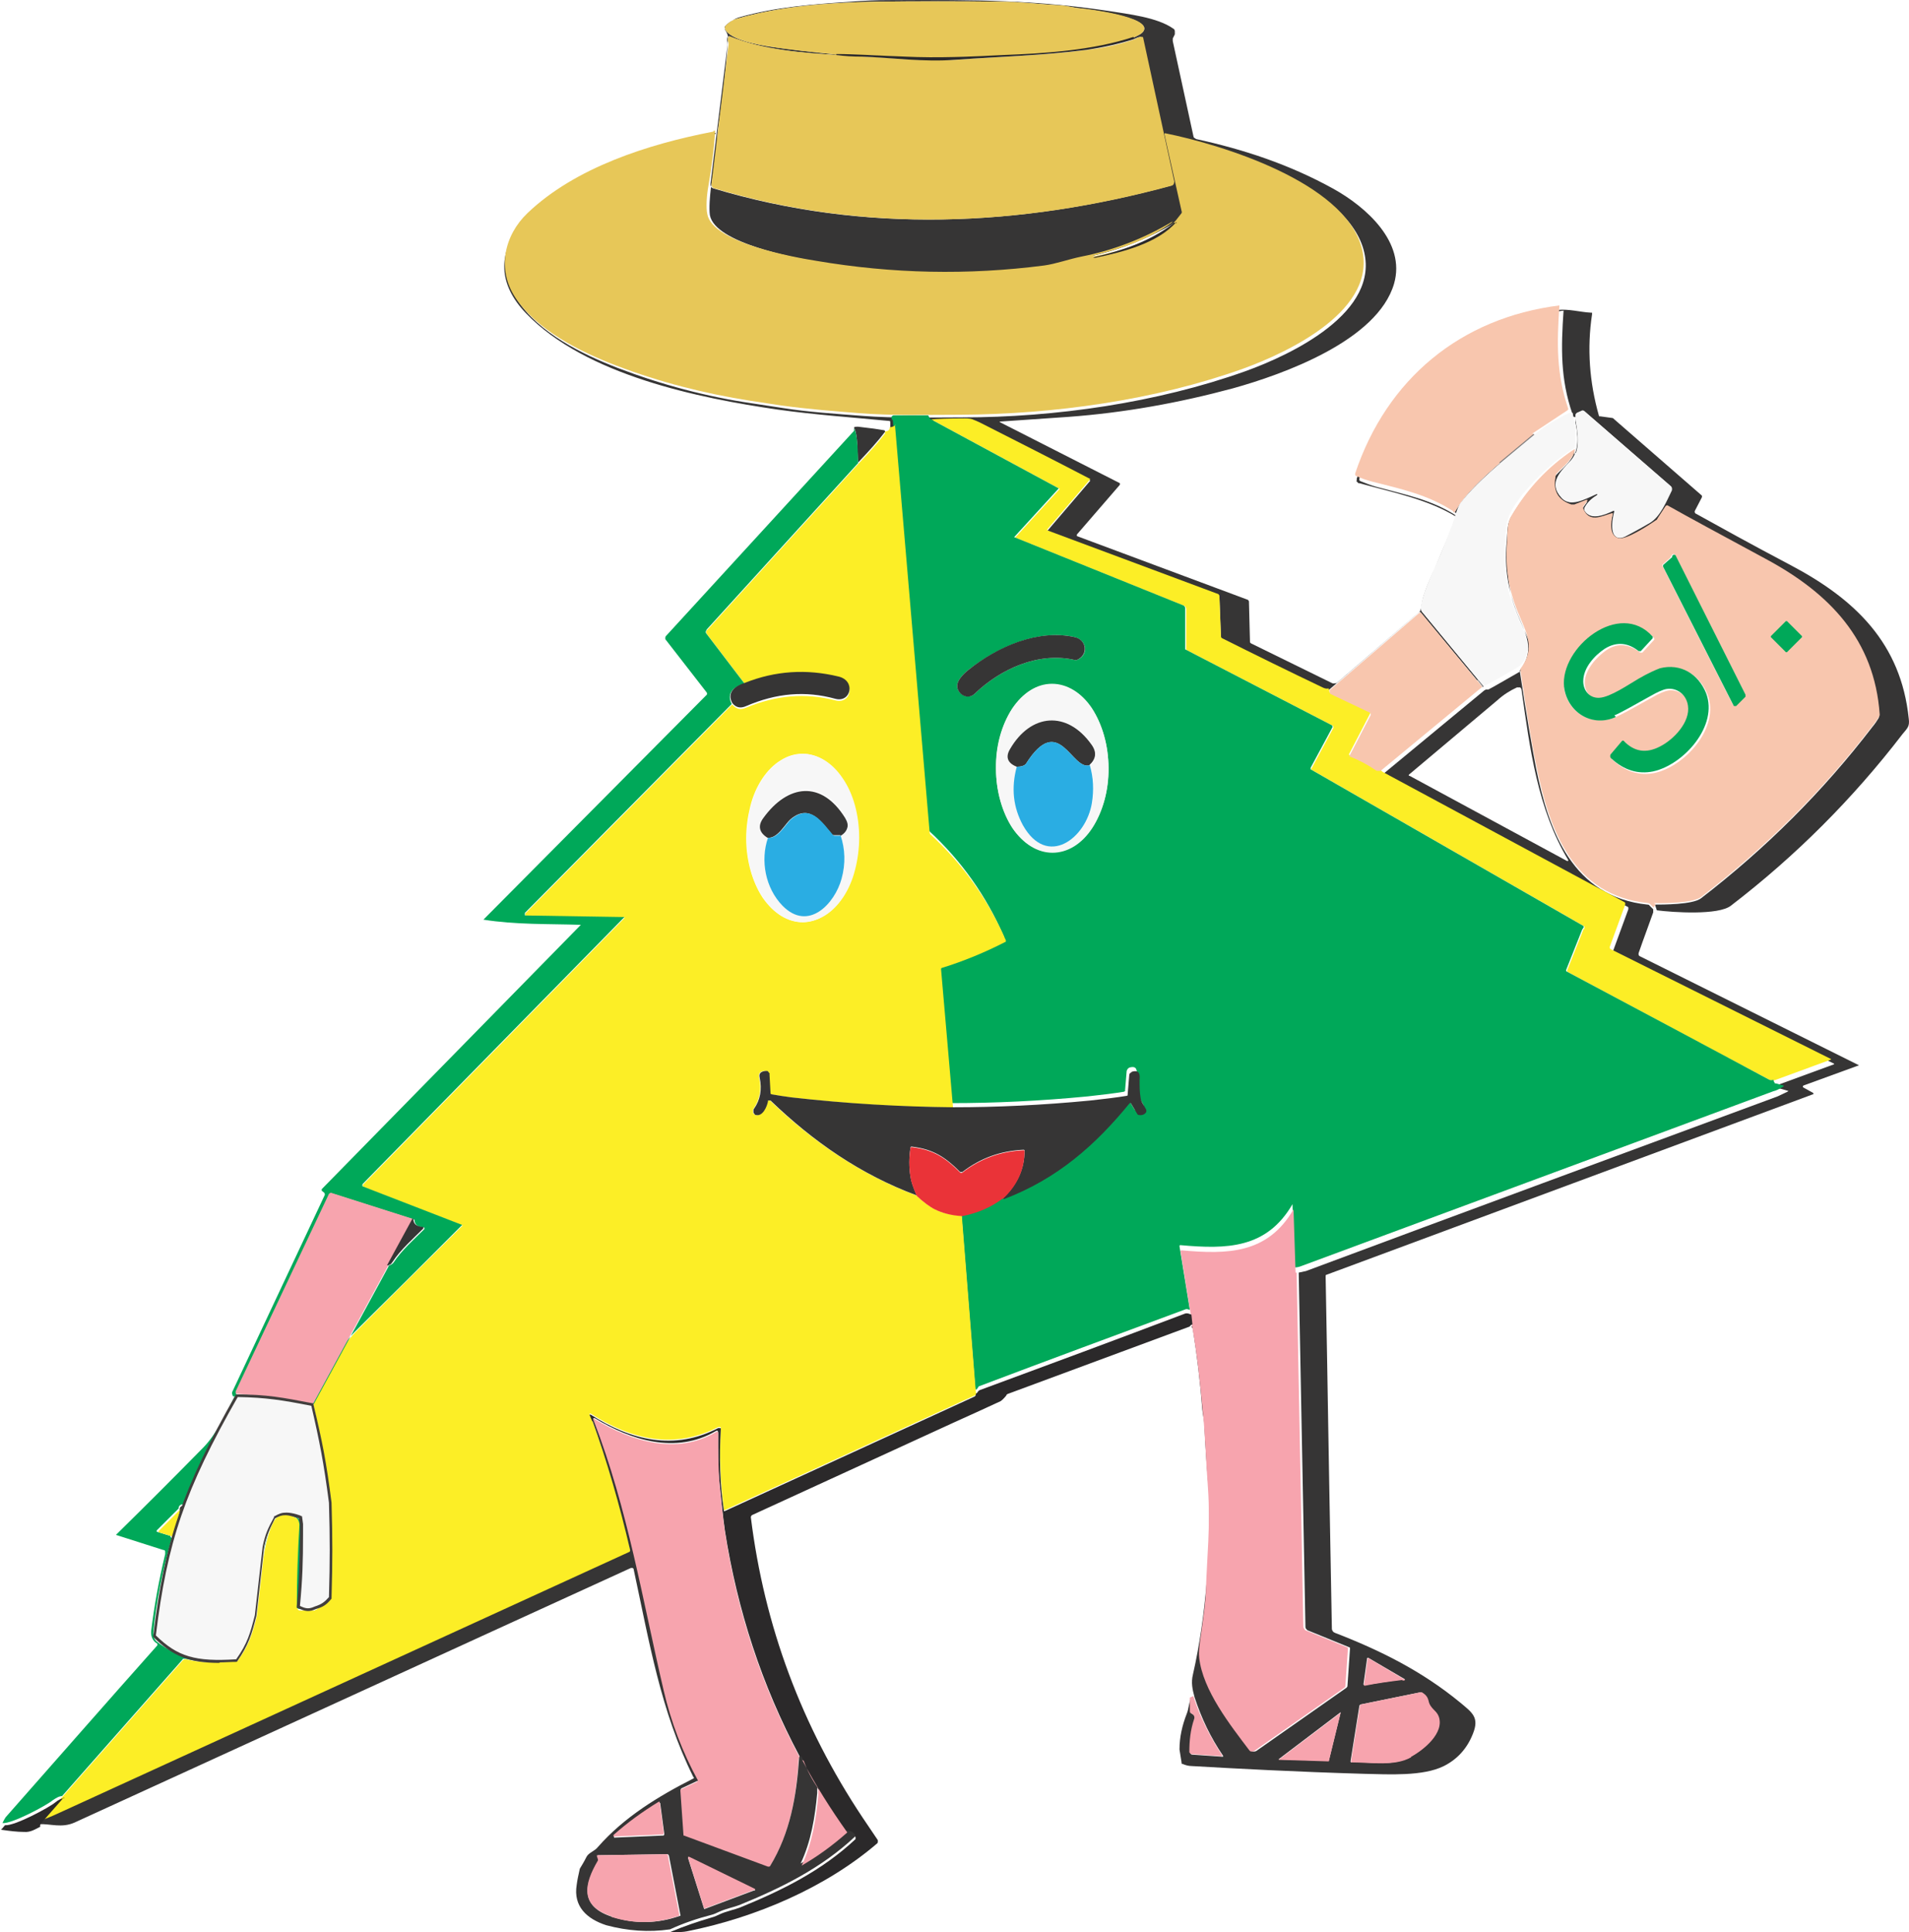 <svg width="248" height="251" viewBox="0 0 248 251" fill="none" xmlns="http://www.w3.org/2000/svg">
<path d="M188.983 66.542C190.397 64.051 192.686 62.031 194.841 60.145C194.841 60.145 194.908 60.145 194.975 60.213C192.686 62.233 190.935 63.916 189.858 65.33C189.319 66.003 188.983 67.619 188.646 68.427C187.703 70.919 186.963 72.669 186.559 73.545C185.818 75.093 184.539 77.787 184.673 79.201C184.673 79.268 184.673 79.403 184.741 79.47L192.08 88.358H191.878L184.539 79.537C184.471 79.47 184.404 79.47 184.337 79.537L172.621 89.637C172.621 89.637 172.082 89.637 171.813 89.502C167.436 87.415 163.127 85.26 158.75 83.106C158.615 83.106 158.615 82.971 158.615 82.837L158.413 77.585C158.413 77.585 158.413 77.383 158.279 77.383L136.059 69.101C136.059 69.101 135.924 69.033 136.059 68.966L141.648 62.435C136.867 60.011 132.086 57.587 127.306 55.095C126.43 54.624 126.296 54.489 125.353 54.557C123.131 54.557 121.65 54.557 120.976 54.691H116.532C116.532 54.691 116.33 54.759 116.263 54.893C116.061 55.095 116.128 55.297 116.398 55.432C116.061 55.567 115.792 55.701 115.657 55.701V54.893C115.657 54.893 115.657 54.691 115.59 54.691C110.742 54.22 105.827 53.883 101.046 53.21C90.879 51.729 76.065 48.766 68.322 40.686C60.781 32.808 70.073 25.469 76.671 22.439C81.452 20.284 86.569 18.601 92.091 17.389C92.495 17.322 92.831 17.254 92.966 17.254C92.966 17.389 92.966 17.389 92.831 17.456C84.482 19.14 75.055 22.102 68.793 28.028C65.763 30.923 64.821 35.3 67.177 38.935C70.005 43.245 75.594 46.005 80.307 47.823C85.963 49.978 91.754 51.527 97.747 52.402C99.093 52.604 100.44 52.806 101.719 53.008C105.153 53.547 108.52 53.749 111.954 54.018C116.263 54.355 120.707 54.22 125.016 54.22C137.069 54.22 150.266 52.335 161.78 48.227C167.773 46.073 179.421 40.551 177.132 32.404C174.775 23.988 159.087 19.207 151.68 17.658C151.68 17.658 151.68 17.658 151.613 17.658C151.613 17.658 151.613 17.658 151.613 17.726C151.613 17.793 151.613 17.726 151.613 17.793L153.835 27.758C153.835 27.758 153.835 27.96 153.835 28.028L153.094 28.97C153.094 28.97 152.825 28.836 152.556 28.97C148.92 31.125 144.947 32.674 140.772 33.481C139.156 33.818 137.473 34.424 135.992 34.626C126.094 35.906 116.196 35.703 106.365 34.02C103.403 33.549 92.899 31.596 92.225 27.96C92.091 27.085 92.225 25.469 92.36 24.324C92.764 21.9 93.101 19.544 93.235 17.052C93.841 13.08 94.313 9.04 94.582 5.067C94.582 4.528 94.447 4.259 94.178 3.855C94.178 3.855 94.178 3.788 94.178 3.72C94.178 3.72 94.178 3.653 94.178 3.586C94.717 2.912 95.323 2.441 96.063 2.239C100.844 0.892 105.557 0.556 110.54 0.219C112.223 0.084 113.906 0.017 115.522 0.017C127.104 -0.05 134.645 0.017 144.072 1.431C146.563 1.835 150.334 2.239 152.421 3.72C152.556 3.788 152.623 3.922 152.623 4.057C152.623 4.192 152.623 4.326 152.623 4.461L152.354 5C152.354 5 152.354 5.202 152.354 5.336L155.047 17.726C155.047 17.726 155.047 17.86 155.182 17.928C155.182 17.928 155.316 17.995 155.384 18.062C161.578 19.409 167.503 21.362 173.227 24.526C177.469 26.883 182.653 31.462 181.105 36.848C178.95 44.255 166.695 48.631 160.164 50.449C153.162 52.335 146.092 53.614 138.82 54.153C135.857 54.355 132.962 54.557 129.999 54.759C129.797 54.759 129.797 54.759 129.999 54.893L145.486 62.771C145.486 62.771 145.486 62.771 145.486 62.839C145.486 62.839 145.486 62.839 145.486 62.906C145.486 62.906 145.486 62.906 145.486 62.973L139.897 69.437C139.897 69.437 139.897 69.572 139.897 69.639L162.117 77.921C162.117 77.921 162.251 78.056 162.251 78.123L162.386 83.375C162.386 83.375 162.386 83.51 162.521 83.577L173.092 88.762C173.092 88.762 173.294 88.829 173.429 88.762C173.563 88.762 173.631 88.762 173.765 88.627L184.404 79.47C184.404 79.47 184.539 79.335 184.539 79.268C185.616 75.295 187.501 71.323 189.05 67.552C189.117 67.35 189.185 67.081 189.185 66.677L188.983 66.542ZM108.722 7.02V7.154C104.211 6.885 99.026 6.481 94.717 4.73C94.649 4.73 94.582 4.73 94.515 4.798C94.447 5.067 94.447 5.269 94.515 5.538C94.515 5.606 94.515 5.74 94.515 5.808L92.293 23.92C92.293 23.92 92.293 24.122 92.36 24.257C92.36 24.324 92.495 24.392 92.629 24.459C112.29 30.384 132.49 29.442 152.084 24.122C152.354 24.055 152.421 23.853 152.421 23.584L148.381 4.932C148.381 4.932 148.314 4.798 148.179 4.798C147.91 4.798 147.64 4.932 147.371 5.067C147.304 4.932 147.304 4.932 147.304 4.865C147.708 4.663 148.381 4.394 148.583 3.99C149.526 2.239 141.378 1.229 140.436 1.094C139.493 1.027 138.483 0.758 137.608 0.69C135.049 0.556 132.423 0.219 129.932 0.219C124.545 0.152 119.158 0.152 113.772 0.219C107.375 0.354 101.315 0.825 95.727 2.441C95.188 2.576 94.649 2.912 94.178 3.451C94.111 3.518 94.111 3.586 94.178 3.72C94.717 5.202 98.824 5.875 100.171 6.077C102.595 6.414 105.423 6.75 108.655 7.087L108.722 7.02Z" fill="#363535"/>
<path d="M147.303 4.865C141.984 6.616 135.722 7.02 130.268 7.222C126.363 7.356 121.851 7.626 117.677 7.424C114.041 7.222 111.011 7.087 108.654 7.087C105.422 6.75 102.594 6.481 100.17 6.077C98.823 5.875 94.716 5.202 94.177 3.72C94.177 3.653 94.177 3.518 94.177 3.451C94.649 2.912 95.188 2.576 95.726 2.441C101.315 0.825 107.442 0.354 113.771 0.219C119.158 0.152 124.545 0.152 129.931 0.219C132.423 0.219 135.049 0.556 137.607 0.69C138.55 0.69 139.493 1.027 140.435 1.094C141.378 1.162 149.525 2.172 148.582 3.99C148.38 4.394 147.707 4.663 147.303 4.865Z" fill="#E7C758"/>
<path d="M108.788 7.151C109.865 7.219 110.943 7.286 112.02 7.353C116.127 7.488 119.965 8.027 124.342 7.757C129.998 7.353 135.452 7.219 141.243 6.478C143.532 6.209 145.619 5.737 147.505 5.064C147.774 4.862 148.043 4.795 148.313 4.795C148.447 4.795 148.515 4.795 148.515 4.929L152.555 23.58C152.555 23.58 152.555 24.052 152.218 24.119C132.624 29.438 112.424 30.381 92.763 24.456C92.628 24.456 92.561 24.321 92.494 24.254C92.494 24.186 92.426 24.052 92.426 23.917L94.648 5.805C94.648 5.805 94.648 5.603 94.648 5.535C94.514 5.266 94.514 5.064 94.648 4.795C94.648 4.727 94.716 4.66 94.85 4.727C99.16 6.478 104.344 6.882 108.923 7.151H108.788Z" fill="#E7C758"/>
<path d="M147.304 4.865C147.304 4.865 147.304 4.932 147.371 5.067C145.486 5.673 143.398 6.144 141.109 6.481C135.318 7.222 129.864 7.356 124.208 7.76C119.899 8.097 115.994 7.491 111.887 7.356C110.809 7.356 109.732 7.289 108.655 7.154V7.02C110.944 7.02 113.907 7.222 117.61 7.356C121.784 7.558 126.228 7.356 130.201 7.154C135.655 6.952 141.984 6.548 147.236 4.798L147.304 4.865Z" fill="#2B292A"/>
<path d="M92.765 16.981H92.899C92.765 19.405 92.428 21.829 92.024 24.186C91.822 25.263 91.687 26.946 91.889 27.822C92.563 31.525 103.067 33.41 106.029 33.881C115.927 35.565 125.758 35.767 135.656 34.487C137.137 34.285 138.82 33.679 140.436 33.343C144.611 32.535 148.584 30.986 152.22 28.831C152.22 28.831 152.287 28.831 152.354 28.831C149.257 31.121 145.756 32.266 142.052 33.208C141.985 33.208 141.985 33.208 142.052 33.275C142.052 33.275 142.187 33.275 142.254 33.275C145.823 32.535 150.334 31.39 152.758 28.63L153.499 27.687C153.499 27.687 153.566 27.552 153.499 27.418L151.277 17.452C151.277 17.452 151.277 17.452 151.277 17.385C151.277 17.318 151.277 17.385 151.277 17.318C151.277 17.318 151.277 17.318 151.344 17.318C151.344 17.318 151.344 17.318 151.412 17.318C158.751 18.799 174.507 23.647 176.864 32.063C179.153 40.211 167.437 45.732 161.512 47.887C150.065 51.994 136.868 53.812 124.748 53.879C120.371 53.879 115.995 54.014 111.685 53.677C108.251 53.408 104.885 53.139 101.451 52.667C100.104 52.465 98.757 52.263 97.478 52.061C91.485 51.119 85.695 49.637 80.039 47.483C75.326 45.665 69.737 42.904 66.909 38.595C64.552 34.959 65.495 30.582 68.525 27.687C74.72 21.762 84.213 18.732 92.563 17.116C92.697 17.116 92.765 17.048 92.697 16.914L92.765 16.981Z" fill="#E7C758"/>
<path d="M152.825 28.836C150.401 31.596 145.889 32.741 142.321 33.482C142.253 33.482 142.119 33.482 142.119 33.482C142.051 33.482 142.051 33.414 142.119 33.414C145.822 32.539 149.323 31.394 152.421 29.038C152.421 29.038 152.421 29.038 152.286 29.038C152.555 28.903 152.757 28.903 152.825 29.038V28.836Z" fill="#2B292A"/>
<path d="M215.041 117.648L214.771 117.513C216.118 117.513 219.889 117.513 220.966 116.705C229.45 110.174 236.856 102.767 243.253 94.418C243.59 94.014 243.859 93.61 244.061 93.273C244.061 93.206 244.128 93.071 244.128 93.004C243.455 83.308 237.597 77.248 229.315 72.804C223.457 69.639 219.215 67.35 216.589 65.869C216.455 65.869 216.387 65.869 216.32 65.936L215.31 67.485C215.31 67.485 215.175 67.687 215.108 67.754C214.233 68.36 211.203 70.38 210.193 70.111C209.048 69.774 209.183 67.956 209.452 67.013C209.452 66.879 209.452 66.811 209.317 66.879C207.903 67.283 206.489 68.158 205.614 66.273C205.614 66.273 205.614 66.205 205.614 66.138C205.614 66.138 205.614 66.071 205.614 66.003L206.153 65.263C206.153 65.263 206.153 65.263 206.153 65.195C206.153 65.128 206.153 65.195 206.153 65.128C206.153 65.128 206.153 65.128 206.085 65.128C206.085 65.128 206.085 65.128 206.018 65.128L204.469 65.734C204.469 65.734 204.2 65.734 204.065 65.734C202.315 65.128 201.641 63.849 202.045 61.963C202.045 61.896 202.045 61.829 202.113 61.761C202.921 60.886 204.267 59.876 204.537 58.664C204.537 58.529 204.537 58.529 204.402 58.597C201.035 60.819 198.342 63.714 196.322 67.148C195.716 68.158 195.851 69.505 195.716 70.582C195.447 73.814 195.918 76.709 197.13 79.739C198.207 82.365 199.487 84.385 197.467 87.079C197.467 87.146 197.399 87.213 197.467 87.348C198.275 92.802 199.015 96.977 199.554 99.805C201.237 108.086 204.335 116.503 214.031 117.513C214.098 117.513 214.233 117.513 214.3 117.648L214.771 118.119C214.771 118.119 214.771 118.388 214.771 118.523C214.233 120.072 213.559 121.822 212.886 123.775C212.819 123.977 212.886 124.179 213.088 124.246L241.502 138.386L234.298 141.012C234.298 141.012 234.096 141.147 234.298 141.282L235.51 141.955C235.51 141.955 235.51 141.955 235.577 142.022C235.577 142.022 235.577 142.022 235.577 142.09C235.577 142.09 235.577 142.09 235.577 142.157C235.577 142.157 235.577 142.157 235.51 142.157L172.352 165.589C172.352 165.589 172.217 165.589 172.217 165.723C172.217 165.723 172.217 165.858 172.217 165.925L172.419 177.305L172.554 185.385L172.688 193.128L173.025 211.577C173.025 211.577 173.025 211.779 173.16 211.914C173.16 211.981 173.294 212.048 173.429 212.116C179.354 214.405 184.741 217.098 189.656 221.138C191.272 222.485 192.215 223.091 191.339 225.246C190.599 227.131 189.319 228.545 187.569 229.42C184.875 230.767 180.431 230.498 177.267 230.43C168.177 230.161 160.703 229.757 154.845 229.42C154.374 229.42 153.97 229.286 153.633 229.151C153.633 229.151 153.566 229.151 153.498 229.084C153.498 229.084 153.498 229.016 153.498 228.949L153.229 227.266C153.229 225.717 153.566 224.168 154.172 222.62C154.441 221.946 154.441 221.273 154.71 220.6V222.418C154.71 222.418 154.71 222.62 154.845 222.62C155.249 222.822 155.384 223.091 155.249 223.428C154.778 224.842 154.576 226.256 154.643 227.67C154.643 227.872 154.778 227.939 154.912 227.939L158.818 228.208C158.818 228.208 158.818 228.208 158.885 228.208C158.885 228.208 158.885 228.208 158.885 228.141C158.885 228.141 158.885 228.141 158.885 228.074C157.269 225.717 156.057 223.158 155.182 220.465C154.912 219.455 154.71 218.58 154.98 217.502C156.73 209.826 157.269 201.208 157.067 194.003C156.798 191.041 156.596 188.078 156.461 185.183C156.461 184.509 156.259 183.836 156.192 183.095C155.922 179.594 155.518 176.16 154.98 172.726C154.98 172.591 154.912 172.457 154.778 172.389C154.845 172.255 154.98 172.187 155.114 172.12C155.788 176.362 156.057 179.325 156.461 182.691C156.865 186.462 156.932 189.829 157.202 193.397C157.538 198.178 157.067 202.15 156.932 206.594C156.932 207.604 156.663 209.692 156.192 212.991C156.057 214.001 155.99 214.809 156.057 215.348C156.596 219.657 160.097 224.101 162.588 227.4C162.588 227.468 162.723 227.535 162.858 227.535C162.992 227.535 163.06 227.535 163.194 227.468L174.91 219.253C174.91 219.253 175.045 219.118 175.045 219.051L175.382 214.136C175.382 214.136 175.382 214.001 175.314 214.001L169.86 211.779C169.86 211.779 169.591 211.577 169.591 211.375L168.716 165.319C168.716 165.319 169.322 165.185 169.658 165.117C190.06 157.509 210.529 149.967 230.931 142.426C231.2 142.292 231.672 142.09 232.21 141.82C232.345 141.753 232.345 141.686 232.21 141.686L231.268 141.416C231.268 141.416 231.2 141.416 231.133 141.416C230.998 141.282 230.931 141.147 230.931 140.945L238.27 138.252C238.27 138.252 238.27 138.252 238.27 138.184L209.654 123.91C209.654 123.91 209.519 123.775 209.519 123.64L211.539 118.119C211.539 118.119 211.539 117.984 211.539 117.917C211.539 117.85 211.472 117.782 211.405 117.782L180.027 100.882C180.027 100.882 179.893 100.814 179.825 100.68L179.691 100.545L192.888 89.637C192.888 89.637 192.888 89.705 193.023 89.57C193.157 89.57 193.292 89.57 193.359 89.57C194.033 89.233 195.379 88.425 197.399 87.281C198.948 86.405 199.015 84.251 198.409 82.769C197.534 80.682 196.457 78.595 196.12 76.373C195.716 73.881 195.716 71.323 196.053 68.697C196.457 65.532 202.18 60.213 204.873 58.731C204.873 58.731 204.941 58.731 204.941 58.664C204.941 58.664 204.941 58.597 204.941 58.529C205.075 57.115 204.941 55.769 204.671 54.355C204.671 54.355 204.671 54.288 204.671 54.22C204.671 54.22 204.671 54.22 204.537 54.153C204.537 54.153 204.469 54.153 204.402 54.153C204.402 54.153 204.335 54.153 204.267 54.153C202.651 54.894 201.103 55.836 199.689 56.981C199.689 56.981 199.689 56.981 199.621 56.981L204.2 53.951C204.2 53.951 204.335 53.816 204.267 53.749C202.719 49.237 202.786 45.265 203.123 40.35C190.262 41.966 180.701 49.911 176.594 62.165C176.594 62.165 176.594 62.3 176.594 62.367C176.594 62.367 176.661 62.502 176.728 62.502C177.402 62.771 178.075 63.041 178.815 63.243C182.519 64.253 186.087 64.926 189.319 67.081C189.319 67.081 189.319 67.148 189.319 67.215C185.549 64.859 180.97 63.983 176.594 62.771C176.526 62.771 176.459 62.771 176.392 62.704C176.392 62.704 176.324 62.569 176.257 62.569C176.19 62.569 176.257 62.435 176.257 62.367C176.257 62.3 176.257 62.233 176.257 62.165C176.728 61.021 177.199 59.674 177.671 58.597C182.519 48.16 190.733 42.033 202.315 40.282C203.729 40.08 205.277 40.552 206.691 40.619H206.759C206.759 40.619 206.759 40.619 206.826 40.619C206.826 40.619 206.826 40.619 206.826 40.686C206.826 40.686 206.826 40.754 206.826 40.821C206.153 45.265 206.489 49.642 207.701 53.951C207.701 53.951 207.701 54.018 207.769 54.086C207.769 54.086 207.836 54.086 207.903 54.086L209.385 54.288C209.385 54.288 209.587 54.288 209.654 54.422L221.101 64.387C221.101 64.387 221.101 64.387 221.101 64.455C221.101 64.455 221.101 64.522 221.101 64.589L220.158 66.407C220.158 66.407 220.158 66.609 220.225 66.677C223.39 68.427 227.497 70.717 232.614 73.41C241.031 77.854 246.956 83.577 247.966 93.341C248.101 94.35 247.832 94.552 247.158 95.361C240.694 103.777 233.288 111.184 224.871 117.648C223.255 118.927 217.33 118.523 215.243 118.254L215.041 117.648ZM209.721 66.407C209.452 67.283 208.846 70.649 211.068 69.639C211.674 69.37 212.684 68.764 214.233 67.889C215.647 67.081 216.455 64.993 217.128 63.647C217.263 63.445 217.195 63.243 216.993 63.108L205.749 53.345C205.749 53.345 205.547 53.278 205.479 53.345L204.873 53.614C204.873 53.614 204.671 53.749 204.671 53.883C204.671 54.22 204.671 54.557 204.671 54.894C205.008 56.375 205.21 58.529 204.065 59.809C202.786 61.223 201.035 62.704 202.853 64.657C203.931 65.869 205.749 64.791 207.365 64.118C207.499 64.118 207.499 64.118 207.499 64.253C207.499 64.253 207.432 64.387 207.365 64.387C206.691 64.791 206.153 65.33 205.816 66.003C205.816 66.071 205.816 66.138 205.816 66.273C206.624 67.687 208.442 66.811 209.587 66.273C209.721 66.273 209.721 66.273 209.721 66.34V66.407ZM183.057 100.747L203.594 111.857C203.594 111.857 203.796 111.857 203.729 111.722C199.756 105.124 198.746 97.246 197.669 89.637C197.669 89.637 197.669 89.503 197.601 89.435C197.601 89.435 197.534 89.301 197.467 89.301C197.467 89.301 197.332 89.301 197.265 89.301C197.197 89.301 197.13 89.301 197.063 89.301C196.187 89.705 195.312 90.243 194.504 90.984C190.666 94.216 186.828 97.448 183.057 100.612C182.99 100.68 182.99 100.747 183.057 100.814V100.747ZM182.317 218.243H182.451C182.519 218.243 182.519 218.176 182.451 218.108L177.738 215.348C177.738 215.348 177.604 215.348 177.604 215.415L177.132 218.782C177.132 218.782 177.132 218.916 177.267 218.916C178.883 218.647 180.499 218.378 182.115 218.176H182.249L182.317 218.243ZM175.584 228.882C177.94 228.882 181.172 229.488 183.259 228.208C184.875 227.266 187.636 225.111 186.828 222.956C186.559 222.283 185.818 221.946 185.549 221.071C185.347 220.398 185.145 220.128 184.673 219.859C184.606 219.859 184.539 219.859 184.404 219.859L176.796 221.408C176.796 221.408 176.594 221.475 176.594 221.61L175.449 228.814C175.449 228.814 175.449 228.949 175.584 228.949V228.882ZM174.17 222.418L166.09 228.545L172.621 228.747L174.17 222.418Z" fill="#363535"/>
<path d="M199.285 56.442L194.841 60.145C192.686 62.031 190.397 64.051 188.983 66.542C188.916 66.542 188.848 66.542 188.781 66.542C188.781 66.542 188.781 66.475 188.781 66.407C185.482 64.253 181.98 63.512 178.277 62.569C177.536 62.367 176.863 62.165 176.19 61.829C176.19 61.829 176.055 61.761 176.055 61.694C176.055 61.694 176.055 61.559 176.055 61.492C180.162 49.237 189.724 41.292 202.584 39.676C202.248 44.591 202.18 48.564 203.729 53.075C203.729 53.143 203.729 53.21 203.662 53.277L199.083 56.307L199.285 56.442Z" fill="#F8C6AE"/>
<path d="M209.655 66.337C208.511 66.876 206.625 67.683 205.885 66.337C205.885 66.269 205.885 66.202 205.885 66.067C206.289 65.394 206.76 64.856 207.433 64.451C207.433 64.451 207.568 64.384 207.568 64.317C207.568 64.182 207.568 64.182 207.433 64.182C205.885 64.856 204.067 65.933 202.922 64.721C201.104 62.768 202.922 61.287 204.134 59.873C205.279 58.593 205.01 56.371 204.74 54.958C204.673 54.621 204.673 54.284 204.74 53.948C204.74 53.813 204.808 53.746 204.942 53.678L205.548 53.409C205.548 53.409 205.75 53.409 205.818 53.409L217.062 63.172C217.062 63.172 217.264 63.509 217.197 63.711C216.523 65.058 215.715 67.145 214.301 67.953C212.82 68.828 211.743 69.367 211.137 69.703C208.982 70.713 209.588 67.347 209.79 66.472C209.79 66.337 209.79 66.337 209.655 66.404V66.337Z" fill="#F7F7F7"/>
<path d="M192.686 89.099L192.013 88.29L184.674 79.403C184.674 79.403 184.606 79.268 184.606 79.133C184.539 77.787 185.818 75.026 186.492 73.477C186.896 72.602 187.636 70.851 188.579 68.36C188.916 67.552 189.252 65.936 189.791 65.263C190.868 63.849 192.552 62.165 194.908 60.145L199.352 56.442C200.766 55.297 202.315 54.355 203.931 53.614C203.931 53.614 203.998 53.614 204.066 53.614C204.066 53.614 204.133 53.614 204.2 53.614C204.2 53.614 204.268 53.614 204.335 53.681C204.335 53.681 204.335 53.749 204.335 53.816C204.672 55.163 204.739 56.577 204.604 57.991C204.604 57.991 204.604 58.058 204.604 58.125C204.604 58.125 204.604 58.193 204.537 58.193C201.844 59.674 196.12 64.993 195.716 68.158C195.38 70.784 195.38 73.343 195.784 75.834C196.12 78.056 197.198 80.143 198.073 82.231C198.679 83.712 198.612 85.867 197.063 86.742C195.043 87.886 193.696 88.695 193.023 89.031C193.023 89.031 192.821 89.031 192.686 89.031V89.099Z" fill="#F7F7F7"/>
<path d="M172.62 89.499C172.62 89.499 172.687 89.633 172.687 89.768C172.687 89.835 172.687 89.903 172.822 89.97L177.939 92.394C177.939 92.394 178.074 92.529 178.006 92.663L175.246 97.983C175.246 97.983 175.246 97.983 175.246 98.05C176.458 98.521 177.602 99.127 178.68 99.868C178.68 99.868 178.814 99.868 178.882 99.868H179.286L179.42 100.07C179.42 100.137 179.555 100.205 179.622 100.272L210.999 117.172C210.999 117.172 211.134 117.24 211.134 117.307C211.134 117.374 211.134 117.442 211.134 117.509L209.114 123.03C209.114 123.03 209.114 123.232 209.249 123.3L237.865 137.574C237.865 137.574 237.865 137.574 237.865 137.642L230.526 140.335C230.526 140.335 230.122 140.335 229.987 140.335C221.234 135.689 212.481 130.976 203.66 126.262C203.66 126.262 203.66 126.262 203.593 126.195C203.593 126.195 203.593 126.128 203.593 126.06L205.68 120.808C205.68 120.808 205.68 120.674 205.815 120.674C205.815 120.674 205.882 120.404 205.815 120.337L170.398 100.003C170.398 100.003 170.263 99.868 170.398 99.8L173.226 94.549C173.226 94.549 173.226 94.347 173.158 94.279L154.17 84.449C154.17 84.449 154.103 84.449 154.103 84.381C154.103 84.381 154.103 84.314 154.103 84.247V79.062C154.103 79.062 154.036 78.793 153.901 78.725L131.883 69.837L137.674 63.508L120.975 54.486C121.649 54.418 123.13 54.351 125.352 54.351C126.295 54.351 126.362 54.486 127.305 54.889C132.085 57.313 136.866 59.737 141.647 62.229L136.058 68.76V68.895L158.278 77.177C158.278 77.177 158.412 77.311 158.412 77.379L158.614 82.631C158.614 82.631 158.614 82.833 158.749 82.9C163.058 85.055 167.435 87.209 171.812 89.297C172.081 89.431 172.35 89.499 172.62 89.431V89.499Z" fill="#FCEE26"/>
<path d="M120.841 54.422L137.54 63.445L131.749 69.774L153.767 78.662C153.767 78.662 153.969 78.796 153.969 78.999V84.183C153.969 84.183 153.969 84.251 153.969 84.318C153.969 84.318 153.969 84.385 154.036 84.385L173.024 94.216C173.024 94.216 173.159 94.35 173.092 94.485L170.264 99.737C170.264 99.737 170.264 99.872 170.264 99.939L205.681 120.274C205.681 120.274 205.815 120.408 205.681 120.543C205.681 120.543 205.613 120.678 205.546 120.745L203.459 125.997C203.459 125.997 203.459 126.064 203.459 126.132C203.459 126.132 203.459 126.199 203.526 126.199C212.347 130.912 221.1 135.558 229.853 140.271C229.988 140.339 230.19 140.339 230.392 140.271C230.392 140.473 230.527 140.608 230.594 140.743C230.594 140.743 230.594 140.743 230.729 140.743L231.671 141.012C231.671 141.012 231.806 141.079 231.671 141.147C231.133 141.483 230.729 141.685 230.392 141.753C209.99 149.294 189.521 156.903 169.119 164.444C168.782 164.579 168.513 164.646 168.176 164.646L167.907 156.431C164.54 162.222 159.356 162.289 153.363 161.751C153.296 161.751 153.228 161.751 153.228 161.885L154.575 170.167C154.575 170.167 154.171 169.965 153.969 170.1C145.081 173.399 136.126 176.699 127.238 180.065C127.171 180.065 127.103 180.132 127.036 180.267C126.969 180.402 126.901 180.469 126.767 180.536C126.767 180.536 126.699 180.469 126.699 180.402L124.881 157.509C126.901 157.105 128.652 156.297 130.133 155.219C137.001 152.661 141.849 148.351 146.428 142.763C146.428 142.763 146.428 142.763 146.495 142.763C146.563 142.763 146.495 142.763 146.563 142.763L147.371 144.109C147.371 144.109 147.505 144.244 147.64 144.311C148.044 144.379 148.381 144.311 148.583 143.907C148.583 143.907 148.583 143.84 148.583 143.773C148.583 143.773 148.583 143.705 148.583 143.638C148.381 143.099 147.977 142.628 147.842 142.089C147.707 141.281 147.64 140.541 147.707 139.733C147.707 139.059 147.707 138.453 146.832 138.655C146.697 138.655 146.563 138.79 146.495 138.857C146.428 138.992 146.361 139.059 146.361 139.194L146.159 141.618C146.159 141.618 146.159 141.685 146.159 141.753C146.159 141.753 146.091 141.753 146.024 141.82C144.812 142.022 143.196 142.224 141.311 142.426C135.049 143.032 129.123 143.301 123.535 143.301L121.986 125.391C121.986 125.391 121.986 125.189 122.121 125.189C124.949 124.314 127.709 123.169 130.335 121.822C130.335 121.822 130.335 121.822 130.403 121.755C130.403 121.755 130.403 121.688 130.403 121.62C128.113 116.368 124.881 111.79 120.639 107.884C120.572 107.817 120.505 107.75 120.505 107.615L115.993 54.624C115.993 54.624 115.657 54.287 115.859 54.085C115.926 54.018 115.993 53.951 116.128 53.951H120.572L120.841 54.422ZM124.41 89.502C124.747 90.378 125.891 90.849 126.632 90.108C129.999 86.876 134.914 84.654 139.627 85.732C139.695 85.732 139.829 85.732 139.897 85.732C141.445 85.126 141.243 83.173 139.627 82.769C134.847 81.692 129.595 84.049 125.824 87.011C125.151 87.55 124.073 88.56 124.41 89.502ZM136.732 110.712C138.685 110.712 140.503 109.568 141.917 107.48C143.263 105.393 144.071 102.632 144.004 99.737C144.004 96.842 143.196 94.081 141.849 91.994C140.503 89.974 138.617 88.829 136.665 88.829C134.712 88.829 132.894 89.974 131.48 92.061C130.133 94.148 129.325 96.909 129.393 99.804C129.393 102.7 130.201 105.46 131.547 107.548C132.894 109.568 134.779 110.712 136.732 110.712Z" fill="#00A859"/>
<path d="M116.263 55.163L120.775 108.154C120.775 108.154 120.775 108.356 120.909 108.423C125.151 112.328 128.383 116.907 130.673 122.159C130.673 122.159 130.673 122.226 130.673 122.294C130.673 122.294 130.673 122.361 130.605 122.361C127.979 123.708 125.219 124.852 122.391 125.728C122.256 125.728 122.256 125.862 122.256 125.93L123.805 143.84C116.937 143.84 109.934 143.369 102.797 142.561C101.787 142.426 100.911 142.291 100.171 142.157C100.103 142.157 100.036 142.157 100.036 142.022L99.901 139.598C99.901 139.598 99.901 139.464 99.901 139.396C99.901 139.396 99.834 139.262 99.767 139.262C99.767 139.262 99.632 139.194 99.565 139.127C99.565 139.127 99.43 139.127 99.363 139.127C98.757 139.127 98.487 139.464 98.622 140.002C98.959 141.551 98.689 142.897 97.881 144.042C97.881 144.042 97.814 144.177 97.814 144.244C97.814 144.311 97.814 144.379 97.814 144.513C97.814 144.581 97.881 144.648 97.949 144.715C97.949 144.715 98.083 144.783 98.151 144.85C99.026 145.052 99.632 143.773 99.699 143.099C99.699 143.099 99.699 143.032 99.699 142.965C99.699 142.965 99.699 142.965 99.767 142.965C99.767 142.965 99.834 142.965 99.901 142.965C99.901 142.965 99.969 142.965 100.036 142.965C105.557 148.284 111.819 152.593 119.024 155.287C119.899 156.095 120.707 156.701 121.381 157.037C122.323 157.576 123.535 157.845 124.949 157.913L126.767 180.806C126.767 180.806 126.767 180.941 126.835 180.941V181.075C126.835 181.075 126.767 181.277 126.633 181.277L94.178 196.158C94.178 196.158 94.043 196.158 94.043 196.09C93.572 192.589 93.437 189.088 93.639 185.587C93.639 185.587 93.639 185.519 93.639 185.452C93.639 185.452 93.639 185.385 93.572 185.385C93.572 185.385 93.505 185.385 93.437 185.385C93.437 185.385 93.37 185.385 93.303 185.385C87.512 188.347 81.991 187.001 76.739 183.634C76.739 183.634 76.739 183.634 76.672 183.634C76.672 183.634 76.672 183.634 76.604 183.634C76.604 183.634 76.604 183.634 76.604 183.701L76.941 184.509C78.961 190.098 80.644 195.821 81.924 201.544C81.924 201.544 81.924 201.612 81.924 201.679C81.924 201.679 81.924 201.746 81.789 201.814C56.943 213.193 32.232 224.505 7.655 235.75C6.645 236.221 5.837 236.558 5.164 236.76L8.127 233.393L23.748 215.684C23.748 215.684 23.883 215.617 23.95 215.55C24.017 215.55 24.085 215.55 24.152 215.55C26.172 216.021 28.259 216.088 30.347 215.752C30.549 215.752 30.751 215.617 30.818 215.482C34.184 210.365 33.175 203.834 35.262 198.245C35.8 196.764 36.878 196.36 38.426 197.168C38.763 197.302 38.965 197.774 38.965 198.178C38.763 201.612 38.629 205.113 38.629 208.816C38.629 209.086 38.763 209.22 39.032 209.22H40.85C40.85 209.22 41.053 209.086 41.12 209.086L42.87 207.739C42.87 207.739 43.005 207.604 43.005 207.47C43.005 202.622 43.005 199.592 43.005 198.312C42.87 193.532 42.062 188.28 40.716 182.489C40.716 182.422 40.716 182.287 40.716 182.22C41.928 179.796 43.207 177.439 44.554 175.15C44.958 174.409 45.496 173.803 46.102 173.13C50.748 168.484 55.394 163.838 60.108 159.192L47.247 154.209C47.247 154.209 47.045 154.007 47.18 153.873L81.183 119.196L68.457 118.994C68.457 118.994 68.39 118.994 68.322 118.994C68.322 118.994 68.322 118.994 68.255 118.927C68.255 118.927 68.255 118.86 68.255 118.792C68.255 118.792 68.255 118.725 68.255 118.658L95.121 91.522C95.659 92.129 96.198 92.263 96.939 91.927C100.844 90.311 104.615 89.974 108.52 90.984C110.54 91.522 111.213 88.695 108.924 88.089C104.749 87.079 100.709 87.348 96.804 88.897L91.822 82.365C91.822 82.365 91.754 82.231 91.754 82.096C91.754 82.029 91.754 81.894 91.889 81.827L111.55 60.213C112.964 58.731 114.109 57.452 114.984 56.307C114.984 56.24 114.984 56.173 114.984 56.038C115.388 56.038 115.59 55.836 115.59 55.499C115.792 55.499 116.061 55.432 116.331 55.23L116.263 55.163ZM104.278 119.802C105.221 119.802 106.163 119.533 107.106 118.927C107.981 118.388 108.789 117.58 109.463 116.57C110.136 115.56 110.675 114.348 111.011 113.002C111.348 111.655 111.55 110.241 111.55 108.827C111.55 105.932 110.742 103.104 109.395 101.084C107.981 99.064 106.163 97.919 104.211 97.919C103.268 97.919 102.325 98.189 101.383 98.794C100.507 99.333 99.699 100.141 99.026 101.151C98.353 102.161 97.814 103.373 97.477 104.72C97.141 106.066 96.939 107.48 96.939 108.894C96.939 111.79 97.747 114.618 99.093 116.638C100.507 118.658 102.325 119.802 104.278 119.802Z" fill="#FCEE26"/>
<path d="M114.916 55.903C114.916 55.903 115.051 56.105 114.916 56.173C114.041 57.317 112.896 58.597 111.482 60.078C111.348 58.933 111.482 56.442 110.944 55.567C110.944 55.432 111.213 55.432 111.482 55.432C112.627 55.567 113.772 55.701 114.916 55.903Z" fill="#363535"/>
<path d="M110.945 55.634C111.483 56.509 111.416 59.001 111.483 60.145L91.822 81.759C91.822 81.759 91.755 81.894 91.687 82.028C91.687 82.096 91.687 82.231 91.755 82.298L96.737 88.829C95.391 89.166 94.313 89.974 95.054 91.455L68.188 118.59C68.188 118.59 68.188 118.658 68.188 118.725C68.188 118.725 68.188 118.792 68.188 118.86C68.188 118.86 68.188 118.927 68.255 118.927C68.255 118.927 68.323 118.927 68.39 118.927L81.116 119.129L47.113 153.805C47.113 153.805 46.978 154.075 47.18 154.142L60.041 159.125C55.395 163.771 50.749 168.417 46.036 173.062C45.43 173.668 44.891 174.342 44.487 175.083C43.14 177.372 41.861 179.728 40.649 182.152C40.649 182.22 40.649 182.354 40.649 182.422C42.063 188.212 42.804 193.464 42.938 198.245C42.938 199.524 42.938 202.622 42.938 207.402C42.938 207.537 42.938 207.604 42.804 207.672L41.053 208.951C41.053 208.951 40.918 209.018 40.784 209.018H38.966C38.966 209.018 38.562 209.018 38.562 208.749C38.562 205.046 38.696 201.477 38.898 198.11C38.898 197.706 38.696 197.235 38.36 197.1C36.811 196.36 35.734 196.696 35.195 198.178C33.108 203.834 34.118 210.298 30.751 215.415C30.684 215.55 30.482 215.617 30.28 215.684C28.192 216.021 26.105 215.954 24.085 215.482C24.018 215.482 23.951 215.482 23.883 215.482C23.816 215.482 23.748 215.482 23.681 215.617L8.06 233.325C7.656 233.325 7.252 233.595 6.848 233.864C6.04 234.537 1.529 236.961 0.317 236.827C0.451 236.557 0.586 236.288 0.721 236.086C7.319 228.612 13.851 221.138 20.449 213.732C20.449 213.732 20.449 213.732 20.449 213.664C20.449 213.664 20.449 213.664 20.449 213.597C20.449 213.597 20.449 213.597 20.449 213.53C19.843 213.193 19.574 212.587 19.641 211.846C20.045 208.547 20.651 205.248 21.459 201.881C21.459 201.746 21.459 201.612 21.459 201.544C21.459 201.41 21.325 201.342 21.19 201.342L15.062 199.39C18.968 195.552 22.738 191.781 26.442 188.01C28.125 186.26 29.337 183.701 30.414 181.546C30.414 181.546 30.414 181.479 30.482 181.479C30.482 181.479 30.482 181.479 30.549 181.479C29.404 183.836 27.923 186.192 26.913 188.414C25.836 190.704 24.826 193.06 23.816 195.417C23.412 195.417 23.21 195.619 23.21 195.956L20.382 198.784C20.382 198.784 20.314 198.918 20.382 198.986L22.133 199.524C22.133 199.524 22.133 199.726 22.334 199.794C21.122 203.901 20.314 208.008 19.91 212.116C19.91 212.587 20.045 212.991 20.382 213.26C23.277 215.55 26.509 216.021 30.078 215.617C30.28 215.617 30.414 215.482 30.549 215.28C33.916 209.961 32.636 203.362 35.128 197.706C35.734 196.292 37.821 196.427 38.831 197.302C38.898 197.37 38.966 197.437 38.966 197.572C38.966 197.841 39.1 198.11 39.1 198.38C38.966 201.814 38.831 205.248 38.898 208.749C38.898 208.884 38.898 208.951 39.1 208.951C40.514 209.22 41.659 208.749 42.534 207.537C42.534 207.47 42.602 207.335 42.602 207.268C42.669 202.352 42.736 199.188 42.602 197.908C42.332 192.926 41.659 188.01 40.514 183.162C40.514 183.028 40.38 182.826 40.245 182.624C40.245 182.556 40.11 182.489 40.043 182.489C37.35 182.152 34.656 181.748 31.963 181.412C31.492 181.412 31.02 181.344 30.549 181.412C30.482 181.412 30.414 181.412 30.347 181.412C30.347 181.412 30.212 181.344 30.212 181.277C30.212 181.277 30.212 181.142 30.145 181.075C30.145 181.008 30.145 180.94 30.145 180.873L42.198 155.219C42.198 155.219 42.198 155.017 42.13 154.95L41.794 154.681C41.794 154.681 41.794 154.681 41.794 154.613C41.794 154.613 41.794 154.613 41.794 154.546C41.794 154.546 41.794 154.546 41.794 154.479L75.46 120.139C71.285 120.004 66.976 120.139 62.801 119.466L91.822 90.243C91.822 90.243 91.889 90.108 91.822 89.974L86.435 83.038C86.435 83.038 86.435 82.904 86.435 82.837C86.435 82.837 86.435 82.702 86.503 82.635L110.945 55.971V55.634ZM50.412 164.444C50.412 164.444 50.951 164.309 51.153 163.973C52.163 162.424 53.846 160.943 55.126 159.663C55.126 159.663 55.126 159.663 55.126 159.596V159.529C55.126 159.529 55.126 159.529 55.126 159.461C55.126 159.461 55.126 159.461 55.058 159.461C54.25 159.394 53.846 159.057 53.846 158.451L43.073 155.017C43.073 155.017 42.871 155.017 42.804 155.152L30.684 180.806C30.684 180.806 30.684 180.873 30.684 180.94C30.684 180.94 30.684 181.008 30.684 181.075C30.684 181.075 30.684 181.075 30.751 181.142C30.751 181.142 30.818 181.142 30.886 181.142C31.626 181.21 32.367 181.21 33.108 181.344C35.599 181.748 38.158 181.816 40.582 182.422C40.649 182.422 40.716 182.422 40.784 182.354L50.48 164.511L50.412 164.444Z" fill="#00A859"/>
<path d="M199.287 56.439C199.287 56.439 199.287 56.439 199.355 56.439L194.911 60.142C194.911 60.142 194.843 60.142 194.776 60.075L199.22 56.372L199.287 56.439Z" fill="#7F7E7F"/>
<path d="M215.038 117.644C215.038 117.644 214.836 117.779 214.836 117.914L214.364 117.442C214.364 117.442 214.23 117.308 214.095 117.308C204.399 116.365 201.302 107.948 199.618 99.599C199.012 96.771 198.339 92.596 197.531 87.142C197.531 87.075 197.531 86.94 197.531 86.873C199.551 84.18 198.272 82.16 197.194 79.534C195.982 76.571 195.511 73.609 195.78 70.376C195.848 69.232 195.78 67.885 196.386 66.943C198.406 63.509 201.1 60.613 204.466 58.391C204.601 58.324 204.601 58.391 204.601 58.459C204.332 59.671 202.985 60.681 202.177 61.556C202.177 61.556 202.11 61.691 202.11 61.758C201.706 63.643 202.312 64.923 204.13 65.529C204.264 65.529 204.399 65.529 204.534 65.529L206.082 64.923C206.082 64.923 206.082 64.923 206.15 64.923C206.15 64.923 206.15 64.923 206.217 64.923C206.217 64.923 206.217 64.923 206.217 64.99C206.217 64.99 206.217 64.99 206.217 65.057L205.678 65.798C205.678 65.798 205.678 65.865 205.678 65.933C205.678 65.933 205.678 66 205.678 66.067C206.486 67.953 207.968 67.077 209.382 66.673C209.516 66.673 209.584 66.673 209.516 66.808C209.247 67.818 209.045 69.569 210.257 69.905C211.267 70.174 214.297 68.154 215.172 67.549C215.24 67.549 215.307 67.414 215.374 67.279L216.384 65.731C216.384 65.731 216.519 65.596 216.654 65.663C219.28 67.145 223.522 69.434 229.38 72.599C237.662 77.043 243.519 83.102 244.193 92.798C244.193 92.866 244.193 93 244.125 93.068C243.923 93.404 243.654 93.808 243.317 94.212C236.921 102.562 229.514 109.968 221.03 116.5C220.02 117.308 216.25 117.375 214.836 117.308C214.701 117.308 214.768 117.308 214.836 117.308L215.105 117.442L215.038 117.644ZM217.058 72.397L215.98 73.339C215.98 73.339 215.913 73.474 215.98 73.541L225.138 91.586C225.138 91.586 225.138 91.586 225.205 91.654C225.205 91.654 225.205 91.654 225.272 91.654C225.272 91.654 225.34 91.654 225.407 91.654C225.407 91.654 225.407 91.654 225.474 91.654L226.686 90.442C226.686 90.442 226.686 90.374 226.686 90.307C226.686 90.307 226.686 90.24 226.686 90.172L217.596 72.06C217.596 72.06 217.462 71.925 217.327 71.993C217.26 71.993 217.192 72.127 217.125 72.195C217.125 72.195 217.058 72.329 216.99 72.329L217.058 72.397ZM232.073 80.678L230.12 82.631L232.073 84.584L234.026 82.631L232.073 80.678ZM203.187 89.23C203.524 92.529 206.823 94.482 209.92 93.135C210.728 92.798 212.277 91.923 214.566 90.644C215.576 90.038 216.317 89.768 216.721 89.701C218.068 89.499 219.28 90.442 219.482 91.856C219.818 94.01 217.596 96.3 215.846 97.175C214.028 98.118 212.479 97.848 211.132 96.434C211.065 96.367 210.998 96.367 210.93 96.434L209.449 98.185C209.449 98.185 209.382 98.387 209.382 98.454C209.382 98.522 209.382 98.656 209.516 98.724C211.2 100.272 213.018 100.811 214.97 100.407C218.943 99.532 223.454 94.482 221.838 90.24C220.828 87.681 218.539 86.267 215.846 87.008C215.307 87.142 214.364 87.614 213.085 88.354C211.806 89.095 209.382 90.778 207.968 90.846C206.688 90.913 205.88 89.903 205.88 88.691C205.88 87.008 207.429 85.324 208.708 84.449C210.19 83.439 211.738 83.708 213.085 84.786C213.085 84.786 213.152 84.786 213.22 84.786C213.287 84.786 213.287 84.786 213.354 84.786L214.903 83.102C214.903 83.102 214.903 82.968 214.903 82.9C210.526 78.12 202.783 84.314 203.389 89.432L203.187 89.23Z" fill="#F8C6AE"/>
<path d="M217.195 72.261C217.195 72.261 217.329 72.126 217.397 72.059C217.531 72.059 217.599 72.059 217.666 72.126L226.756 90.239C226.756 90.239 226.756 90.306 226.756 90.374C226.756 90.374 226.756 90.441 226.756 90.508L225.544 91.72C225.544 91.72 225.544 91.72 225.477 91.72C225.477 91.72 225.409 91.72 225.342 91.72H225.275C225.275 91.72 225.275 91.72 225.207 91.653L216.05 73.608C216.05 73.608 216.05 73.473 216.05 73.406L217.127 72.463C217.127 72.463 217.195 72.396 217.262 72.328L217.195 72.261Z" fill="#00A859"/>
<path d="M191.878 88.358L192.551 89.233L179.354 100.141H178.95C178.95 100.141 178.815 100.141 178.748 100.074C177.671 99.333 176.526 98.727 175.314 98.256C175.314 98.256 175.314 98.256 175.314 98.188L178.075 92.869C178.075 92.869 178.075 92.667 178.007 92.6L172.89 90.176C172.89 90.176 172.755 90.108 172.755 89.974C172.755 89.839 172.755 89.772 172.688 89.704L184.404 79.605C184.404 79.605 184.539 79.605 184.606 79.605L191.945 88.492L191.878 88.358Z" fill="#F8C6AE"/>
<path d="M232.008 80.682L230.056 82.635C230.056 82.635 230.056 82.702 230.056 82.769L232.008 84.722C232.008 84.722 232.076 84.722 232.143 84.722L234.096 82.769C234.096 82.769 234.096 82.702 234.096 82.635L232.143 80.682C232.143 80.682 232.076 80.682 232.008 80.682Z" fill="#00A859"/>
<path d="M209.923 93.138C206.826 94.552 203.594 92.532 203.19 89.233C202.651 84.116 210.395 77.854 214.704 82.702C214.704 82.769 214.704 82.837 214.704 82.904L213.155 84.587C213.155 84.587 213.088 84.587 213.021 84.587C212.953 84.587 212.953 84.587 212.886 84.587C211.539 83.51 210.058 83.308 208.509 84.251C207.163 85.126 205.681 86.742 205.681 88.493C205.681 89.704 206.489 90.715 207.769 90.647C209.183 90.58 211.607 88.897 212.886 88.156C214.165 87.415 215.108 87.011 215.647 86.809C218.34 86.136 220.629 87.55 221.639 90.041C223.255 94.283 218.744 99.333 214.771 100.208C212.819 100.612 211.001 100.074 209.317 98.525C209.25 98.458 209.183 98.39 209.183 98.256C209.183 98.188 209.183 98.054 209.25 97.986L210.731 96.236C210.731 96.236 210.866 96.168 210.933 96.236C212.28 97.65 213.829 97.919 215.647 96.976C217.397 96.101 219.619 93.812 219.283 91.657C219.081 90.243 217.869 89.3 216.522 89.502C216.051 89.57 215.31 89.906 214.367 90.445C212.078 91.725 210.529 92.6 209.721 92.936L209.923 93.138Z" fill="#00A859"/>
<path d="M126.632 90.109C125.891 90.849 124.747 90.445 124.41 89.502C124.073 88.56 125.151 87.55 125.824 87.011C129.595 83.981 134.847 81.692 139.627 82.769C141.176 83.106 141.445 85.058 139.897 85.732C139.829 85.732 139.695 85.732 139.627 85.732C134.914 84.654 129.999 86.876 126.632 90.109Z" fill="#363535"/>
<path d="M95.123 91.317C94.382 89.903 95.527 89.095 96.806 88.691C100.712 87.142 104.752 86.873 108.926 87.883C111.215 88.422 110.542 91.317 108.522 90.778C104.617 89.701 100.846 90.038 96.941 91.721C96.2 92.058 95.594 91.923 95.123 91.317Z" fill="#363535"/>
<path d="M191.876 88.354H192.078L192.751 89.162C192.617 89.297 192.617 89.364 192.617 89.23L191.943 88.354H191.876Z" fill="#7F7E7F"/>
<path d="M136.731 110.777C134.779 110.777 132.961 109.632 131.547 107.612C130.2 105.593 129.392 102.765 129.392 99.869C129.392 96.974 130.133 94.213 131.479 92.126C132.826 90.039 134.711 88.894 136.664 88.894C138.617 88.894 140.435 90.039 141.849 92.059C143.195 94.079 144.003 96.907 144.003 99.802C144.003 102.697 143.263 105.458 141.916 107.545C140.569 109.632 138.684 110.777 136.731 110.777ZM132.153 99.6C131.345 102.293 131.614 104.852 132.961 107.208C136.058 112.797 141.175 108.892 141.916 104.313C142.185 102.63 142.118 101.014 141.647 99.398C142.522 98.657 142.657 97.715 141.916 96.705C138.751 92.261 134.038 92.665 131.345 97.311C130.739 98.388 131.008 99.129 132.22 99.6H132.153Z" fill="#F7F7F7"/>
<path d="M141.581 99.4C139.224 100.208 137.608 92.398 133.299 99.198C133.097 99.468 132.693 99.602 132.087 99.602C130.875 99.131 130.606 98.323 131.212 97.313C133.905 92.667 138.618 92.263 141.783 96.707C142.523 97.717 142.389 98.592 141.514 99.4H141.581Z" fill="#363535"/>
<path d="M141.58 99.4C142.052 101.016 142.119 102.632 141.85 104.316C141.109 108.894 136.059 112.8 132.894 107.211C131.615 104.854 131.346 102.363 132.086 99.602C132.692 99.602 133.096 99.468 133.298 99.198C137.608 92.398 139.156 100.141 141.58 99.4Z" fill="#2AADE3"/>
<path d="M104.345 119.802C102.392 119.802 100.507 118.658 99.16 116.638C97.746 114.618 97.006 111.79 97.006 108.894C97.006 107.48 97.208 105.999 97.544 104.72C97.881 103.373 98.42 102.161 99.093 101.151C99.766 100.141 100.574 99.333 101.45 98.794C102.325 98.256 103.268 97.986 104.278 97.919C106.23 97.919 108.116 99.064 109.462 101.084C110.876 103.104 111.617 105.932 111.617 108.827C111.617 110.241 111.415 111.722 111.078 113.002C110.742 114.348 110.203 115.56 109.53 116.57C108.856 117.58 108.048 118.388 107.173 118.927C106.298 119.466 105.355 119.735 104.345 119.802ZM99.766 108.76C98.824 111.722 99.497 115.358 101.652 117.58C104.951 121.014 108.452 117.311 109.328 114.079C109.866 112.126 109.799 110.241 109.193 108.423C109.732 108.154 110.001 107.817 110.136 107.346C110.203 106.942 110.136 106.538 109.866 106.066C106.769 101.151 102.392 101.757 99.228 106.066C98.487 107.076 98.689 107.952 99.766 108.625V108.76Z" fill="#F7F7F7"/>
<path d="M109.193 108.49H108.385C108.385 108.49 108.183 108.49 108.116 108.423C106.769 106.874 105.221 104.316 102.729 106.403C101.989 107.009 101.046 108.962 99.7 108.827C98.622 108.154 98.42 107.278 99.161 106.268C102.325 101.892 106.702 101.286 109.799 106.268C110.069 106.74 110.203 107.144 110.069 107.548C109.934 108.019 109.597 108.356 109.126 108.625L109.193 108.49Z" fill="#363535"/>
<path d="M109.194 108.494C109.8 110.312 109.867 112.198 109.329 114.15C108.453 117.382 105.019 121.086 101.653 117.652C99.431 115.362 98.757 111.794 99.767 108.831C101.114 108.966 102.057 107.013 102.797 106.407C105.289 104.32 106.837 106.878 108.184 108.427C108.184 108.494 108.319 108.562 108.453 108.562H109.261L109.194 108.494Z" fill="#2AADE3"/>
<path d="M130.268 155.688C132.153 153.87 133.096 151.85 133.096 149.494C133.096 149.426 133.096 149.359 132.961 149.359C129.999 149.494 127.373 150.436 125.016 152.254C124.949 152.254 124.881 152.254 124.747 152.254C122.794 150.302 121.245 149.292 118.485 148.955H118.35C118.35 148.955 118.283 149.022 118.283 149.09C118.081 150.369 118.081 151.648 118.283 152.86C118.35 153.399 118.619 154.207 119.091 155.284C111.819 152.591 105.624 148.282 100.103 142.962C100.103 142.962 100.103 142.962 99.968 142.962C99.968 142.962 99.901 142.962 99.834 142.962H99.766C99.766 142.962 99.766 142.962 99.766 143.097C99.632 143.77 99.093 145.05 98.218 144.848C98.15 144.848 98.083 144.848 98.016 144.713C98.016 144.713 97.881 144.578 97.881 144.511C97.881 144.444 97.881 144.376 97.881 144.242C97.881 144.174 97.881 144.107 97.948 144.04C98.756 142.895 99.025 141.548 98.689 140C98.554 139.461 98.823 139.192 99.43 139.124C99.497 139.124 99.564 139.124 99.632 139.124C99.632 139.124 99.766 139.124 99.834 139.259C99.834 139.259 99.901 139.394 99.968 139.394C99.968 139.394 99.968 139.528 99.968 139.596L100.103 142.02C100.103 142.02 100.103 142.154 100.238 142.154C100.978 142.289 101.854 142.424 102.863 142.558C110.001 143.366 116.936 143.77 123.871 143.838C129.46 143.838 135.385 143.568 141.647 142.962C143.533 142.76 145.149 142.558 146.361 142.356C146.361 142.356 146.428 142.356 146.495 142.289C146.495 142.289 146.495 142.222 146.495 142.154L146.697 139.73C146.697 139.73 146.697 139.461 146.832 139.394C146.967 139.326 147.034 139.192 147.169 139.192C148.044 138.99 148.111 139.596 148.044 140.269C148.044 141.077 148.044 141.885 148.179 142.626C148.246 143.164 148.65 143.636 148.919 144.174C148.919 144.174 148.919 144.242 148.919 144.309C148.919 144.309 148.919 144.376 148.919 144.444C148.717 144.78 148.381 144.915 147.977 144.848C147.842 144.848 147.775 144.78 147.707 144.646L146.899 143.299C146.899 143.299 146.899 143.299 146.832 143.299C146.765 143.299 146.832 143.299 146.765 143.299C142.253 148.82 137.338 153.13 130.47 155.756L130.268 155.688Z" fill="#363535"/>
<path d="M130.268 155.691C128.854 156.768 127.104 157.576 125.016 157.98C123.602 157.913 122.39 157.576 121.448 157.105C120.774 156.768 119.966 156.162 119.091 155.354C118.62 154.277 118.35 153.469 118.283 152.93C118.081 151.651 118.081 150.439 118.283 149.16C118.283 149.16 118.283 149.025 118.35 149.025C118.35 149.025 118.418 149.025 118.485 149.025C121.246 149.362 122.794 150.371 124.747 152.324C124.814 152.391 124.882 152.391 125.016 152.324C127.373 150.506 129.999 149.564 132.962 149.429C133.029 149.429 133.096 149.429 133.096 149.564C133.096 151.92 132.154 154.007 130.268 155.758V155.691Z" fill="#EA3338"/>
<path d="M53.711 158.384L50.411 164.444L40.715 182.287C40.715 182.287 40.581 182.422 40.513 182.354C38.089 181.748 35.531 181.681 33.039 181.277C32.299 181.142 31.558 181.142 30.817 181.075C30.817 181.075 30.75 181.075 30.683 181.075C30.683 181.075 30.683 181.075 30.616 181.008C30.616 181.008 30.616 180.94 30.616 180.873C30.616 180.873 30.616 180.806 30.616 180.738L42.735 155.085C42.735 155.085 42.87 154.95 43.005 154.95L53.778 158.384H53.711Z" fill="#F7A4AE"/>
<path d="M168.446 165.319L169.321 211.375C169.321 211.375 169.456 211.712 169.59 211.779L175.044 214.001C175.044 214.001 175.112 214.068 175.112 214.136L174.775 219.051C174.775 219.051 174.775 219.186 174.64 219.253L162.924 227.468C162.924 227.468 162.722 227.535 162.588 227.535C162.453 227.535 162.386 227.468 162.318 227.4C159.827 224.101 156.258 219.59 155.787 215.348C155.72 214.742 155.787 214.001 155.922 212.991C156.393 209.759 156.662 207.604 156.662 206.594C156.797 202.15 157.268 198.245 156.932 193.397C156.662 189.828 156.595 186.462 156.191 182.691C155.854 179.325 155.585 176.362 154.844 172.12L154.71 170.841L153.363 162.559C153.363 162.559 153.363 162.424 153.498 162.424C159.49 162.963 164.675 162.895 168.042 157.105L168.311 165.319H168.446Z" fill="#F7A4AE"/>
<path d="M53.709 158.381C53.709 158.987 54.113 159.324 54.921 159.391C54.921 159.391 54.921 159.391 54.988 159.391C54.988 159.391 54.988 159.391 54.988 159.458V159.526C54.988 159.526 54.988 159.526 54.988 159.593C53.709 160.872 52.026 162.354 51.016 163.902C50.814 164.239 50.612 164.374 50.275 164.374L53.575 158.314L53.709 158.381Z" fill="#363535"/>
<path d="M154.775 170.769L154.91 172.048C154.91 172.048 154.64 172.116 154.573 172.318L130.939 181.071C130.939 181.071 130.737 181.138 130.737 181.273C130.468 181.61 130.199 181.879 129.997 182.014C127.977 182.956 125.889 183.899 123.802 184.842L97.677 196.827C97.677 196.827 97.542 196.962 97.542 197.096C99.293 211.236 104.141 224.231 112.086 236.149L114.039 239.045C114.039 239.045 114.039 239.179 114.039 239.247C114.039 239.314 114.039 239.381 113.971 239.449C107.238 245.239 98.148 249.077 89.529 250.828C88.654 251.03 87.846 251.03 87.106 250.963C88.856 250.222 90.674 249.616 92.492 249.077C92.761 249.01 93.098 248.875 93.502 248.673C94.377 248.269 95.455 248.067 96.128 247.798C101.582 245.576 106.767 243.017 111.143 238.91C111.143 238.91 111.143 238.843 111.143 238.775C111.143 238.775 111.143 238.708 111.143 238.641C110.807 238.237 110.47 238.035 109.999 238.102C107.844 235.072 105.891 231.907 104.141 228.675C104.141 228.541 104.006 228.406 103.871 228.271C103.871 228.271 103.871 228.271 103.871 228.204C103.871 228.204 103.871 228.204 103.871 228.137C98.956 218.912 95.791 209.149 94.175 198.847C93.906 196.962 93.704 194.874 93.502 192.922C93.233 190.632 93.3 188.343 93.3 186.121C93.3 185.852 93.165 185.784 92.963 185.919C87.779 188.949 81.921 187.064 77.275 184.236C77.208 184.236 77.14 184.236 77.073 184.236C77.073 184.303 77.073 184.438 77.073 184.572C77.073 184.572 77.006 184.572 76.938 184.64L76.602 183.832C76.602 183.832 76.602 183.832 76.602 183.764C76.602 183.764 76.602 183.764 76.669 183.764C76.669 183.764 76.669 183.764 76.736 183.764C81.988 187.131 87.577 188.478 93.3 185.515C93.3 185.515 93.367 185.515 93.435 185.515C93.435 185.515 93.502 185.515 93.569 185.515C93.569 185.515 93.637 185.515 93.637 185.582C93.637 185.582 93.637 185.65 93.637 185.717C93.435 189.218 93.502 192.72 94.041 196.221C94.041 196.288 94.041 196.356 94.175 196.288L126.63 181.408C126.63 181.408 126.765 181.273 126.765 181.206V181.071C126.765 181.071 126.967 180.936 127.034 180.802C127.034 180.734 127.169 180.667 127.236 180.6C136.191 177.3 145.079 174.001 153.967 170.634C154.169 170.567 154.438 170.634 154.573 170.702L154.775 170.769Z" fill="#2B292A"/>
<path d="M103.939 228.204C103.939 228.204 103.737 228.406 103.737 228.54C103.468 233.456 102.593 238.304 99.967 242.546C99.967 242.546 99.967 242.613 99.832 242.613C99.832 242.613 99.765 242.613 99.697 242.613L88.789 238.573C88.789 238.573 88.789 238.573 88.722 238.573C88.722 238.573 88.722 238.573 88.722 238.506L88.318 232.715C88.318 232.715 88.318 232.513 88.453 232.446L90.607 231.436C88.587 227.665 87.106 223.827 86.163 219.787C83.47 208.004 81.517 196.221 77.073 184.707C77.006 184.572 77.006 184.505 77.073 184.37C77.073 184.303 77.208 184.235 77.275 184.37C81.989 187.198 87.847 189.083 92.964 186.053C93.233 185.919 93.301 185.986 93.301 186.255C93.301 188.545 93.301 190.767 93.503 193.056C93.705 195.009 93.907 197.163 94.176 198.981C95.725 209.283 98.957 219.046 103.872 228.271C103.872 228.271 103.872 228.271 103.872 228.338C103.872 228.338 103.872 228.338 103.872 228.406L103.939 228.204Z" fill="#F7A4AE"/>
<path d="M77.142 184.58C81.586 196.094 83.471 207.877 86.232 219.66C87.175 223.7 88.656 227.606 90.676 231.309L88.521 232.319C88.521 232.319 88.387 232.454 88.387 232.588L88.791 238.379V238.446C88.791 238.446 88.791 238.446 88.858 238.446L99.766 242.486C99.766 242.486 99.833 242.486 99.901 242.486C99.901 242.486 99.968 242.486 100.035 242.419C102.661 238.11 103.469 233.329 103.806 228.414C103.806 228.279 103.873 228.212 104.008 228.077C104.143 228.212 104.21 228.346 104.277 228.481C104.749 229.693 105.355 230.838 106.095 231.982C106.095 232.05 106.163 232.117 106.163 232.184C106.163 232.588 106.163 232.79 106.163 232.925C105.893 236.022 105.355 239.254 104.008 242.082C106.095 240.87 108.048 239.456 109.933 237.773C110.404 237.773 110.741 237.908 111.078 238.312C111.078 238.312 111.078 238.379 111.078 238.446C111.078 238.446 111.078 238.514 111.078 238.581C106.701 242.688 101.517 245.247 96.063 247.469C95.389 247.738 94.312 247.94 93.437 248.344C93.033 248.546 92.696 248.681 92.427 248.748C90.609 249.219 88.791 249.825 87.04 250.633C84.279 251.037 81.519 250.835 78.758 250.095C76.267 249.287 74.449 247.671 74.92 244.843C74.987 244.304 75.122 243.631 75.324 242.755C75.526 242.419 75.863 241.88 76.199 241.207C76.469 240.668 77.277 240.466 77.681 239.928C81.115 236.022 85.559 233.329 90.07 231.04C90.137 231.04 90.205 230.905 90.07 230.838C85.828 222.286 84.347 213.264 82.327 203.904C82.327 203.702 82.125 203.635 81.923 203.702C57.885 214.678 33.847 225.72 9.675 236.763C7.991 237.504 6.577 236.898 5.029 236.965C5.029 236.763 5.029 236.628 5.096 236.561C5.702 236.359 6.577 236.022 7.587 235.551C32.164 224.306 56.875 212.994 81.721 201.615C81.721 201.615 81.788 201.615 81.855 201.48C81.855 201.48 81.855 201.413 81.855 201.346C80.509 195.555 78.893 189.899 76.873 184.311C76.873 184.311 76.94 184.243 77.007 184.243L77.142 184.58ZM79.835 238.716L86.165 238.446C86.165 238.446 86.299 238.446 86.299 238.244L85.761 234.204C85.761 234.204 85.761 234.204 85.693 234.204C85.693 234.204 85.693 234.204 85.626 234.204C83.539 235.484 81.586 236.898 79.768 238.514C79.768 238.514 79.768 238.514 79.768 238.581V238.648C79.768 238.648 79.768 238.648 79.768 238.716C79.768 238.716 79.768 238.716 79.835 238.716ZM77.748 241.745C75.863 244.843 75.324 247.671 79.566 249.017C82.529 249.96 85.424 249.893 88.319 248.883C88.387 248.883 88.454 248.815 88.387 248.748L86.905 241.072C86.905 241.072 86.838 240.87 86.703 240.87L77.748 241.005C77.748 241.005 77.748 241.005 77.681 241.005C77.681 241.005 77.681 241.005 77.681 241.072C77.681 241.072 77.681 241.072 77.681 241.14L77.815 241.543C77.815 241.543 77.815 241.543 77.815 241.611C77.815 241.611 77.815 241.611 77.815 241.678L77.748 241.745ZM98.015 245.583C98.015 245.583 98.015 245.583 98.083 245.583C98.083 245.583 98.083 245.583 98.083 245.516C98.083 245.516 98.083 245.516 98.083 245.449L89.531 241.274C89.531 241.274 89.531 241.274 89.464 241.274C89.464 241.274 89.464 241.274 89.397 241.274C89.397 241.274 89.397 241.274 89.397 241.341C89.397 241.341 89.397 241.341 89.397 241.409L91.484 248.007L97.948 245.583H98.015Z" fill="#363535"/>
<path d="M24.017 195.484L22.536 199.928C22.536 199.928 22.334 199.726 22.334 199.659C22.805 198.514 23.142 197.302 23.344 196.09C23.344 195.754 23.546 195.619 23.95 195.552L24.017 195.484Z" fill="#363535"/>
<path d="M23.413 196.026C23.211 197.305 22.875 198.517 22.403 199.594L20.653 199.056C20.653 199.056 20.518 198.921 20.653 198.854L23.481 196.026H23.413Z" fill="#FCEE26"/>
<path d="M182.182 218.239C180.566 218.441 178.95 218.643 177.334 218.979C177.2 218.979 177.2 218.979 177.2 218.845L177.671 215.478C177.671 215.478 177.671 215.343 177.806 215.411L182.452 218.171C182.452 218.171 182.519 218.239 182.452 218.306C182.452 218.306 182.384 218.306 182.317 218.306H182.182V218.239Z" fill="#F7A4AE"/>
<path d="M183.328 228.272C181.241 229.484 178.009 228.946 175.652 228.946C175.585 228.946 175.517 228.946 175.517 228.811L176.662 221.606C176.662 221.606 176.729 221.404 176.864 221.404L184.473 219.856C184.473 219.856 184.675 219.856 184.742 219.856C185.281 220.192 185.483 220.462 185.617 221.068C185.819 221.943 186.627 222.212 186.897 222.953C187.705 225.108 184.944 227.33 183.328 228.205V228.272Z" fill="#F7A4AE"/>
<path d="M155.046 220.394C155.922 223.087 157.201 225.646 158.75 228.003C158.75 228.003 158.75 228.003 158.75 228.07C158.75 228.07 158.75 228.07 158.75 228.137C158.75 228.137 158.75 228.137 158.682 228.137L154.777 227.868C154.777 227.868 154.508 227.733 154.508 227.599C154.508 226.185 154.642 224.771 155.114 223.357C155.248 223.02 155.114 222.751 154.71 222.549C154.642 222.549 154.575 222.414 154.575 222.347V220.529C154.575 220.529 154.979 220.327 155.114 220.327L155.046 220.394Z" fill="#F7A4AE"/>
<path d="M174.17 222.485L172.621 228.814L166.09 228.612L174.17 222.485Z" fill="#F7A4AE"/>
<path d="M104.213 228.617C105.963 231.916 107.916 235.013 110.071 238.043C108.185 239.726 106.233 241.14 104.145 242.352C105.492 239.524 106.031 236.293 106.3 233.195C106.3 233.061 106.3 232.791 106.3 232.455C106.3 232.387 106.3 232.32 106.233 232.253C105.492 231.175 104.886 230.031 104.415 228.751L104.213 228.617Z" fill="#F7A4AE"/>
<path d="M8.261 233.532L5.299 236.898C5.299 236.898 5.164 237.1 5.231 237.302C4.558 237.639 3.952 238.043 3.144 237.976C2.201 237.976 1.191 237.841 0.249 237.706C0.114 237.706 0.114 237.639 0.249 237.572L0.653 237.1C1.865 237.235 6.376 234.811 7.184 234.138C7.588 233.801 7.992 233.599 8.396 233.599L8.261 233.532Z" fill="#2B292A"/>
<path d="M79.702 238.371C81.52 236.755 83.472 235.341 85.56 234.062C85.56 234.062 85.56 234.062 85.627 234.062C85.627 234.062 85.627 234.062 85.694 234.062L86.233 238.102C86.233 238.102 86.233 238.304 86.098 238.304L79.769 238.573H79.702C79.702 238.573 79.702 238.573 79.702 238.506V238.438C79.702 238.438 79.702 238.438 79.702 238.371Z" fill="#F7A4AE"/>
<path d="M79.497 248.95C75.255 247.603 75.861 244.775 77.679 241.678C77.679 241.678 77.679 241.678 77.679 241.611C77.679 241.611 77.679 241.611 77.679 241.543L77.544 241.139C77.544 241.139 77.544 241.139 77.544 241.072C77.544 241.072 77.544 241.072 77.544 241.005C77.544 241.005 77.544 241.005 77.612 241.005L86.567 240.87C86.567 240.87 86.769 240.87 86.769 241.072L88.25 248.748C88.25 248.748 88.25 248.883 88.183 248.883C85.287 249.893 82.392 249.96 79.43 249.017L79.497 248.95Z" fill="#F7A4AE"/>
<path d="M97.949 245.513L91.485 247.937L89.397 241.338C89.397 241.338 89.397 241.338 89.397 241.271C89.397 241.271 89.397 241.271 89.397 241.203C89.397 241.203 89.397 241.203 89.465 241.203C89.465 241.203 89.465 241.203 89.532 241.203L98.083 245.378C98.083 245.378 98.083 245.378 98.083 245.445C98.083 245.445 98.083 245.445 98.083 245.513C98.083 245.513 98.083 245.513 98.016 245.513H97.949Z" fill="#F7A4AE"/>
<path d="M20.043 212.522C21.456 200.402 23.678 193.602 30.748 181.28C34.586 181.28 36.741 181.684 40.579 182.425C41.791 187.273 42.262 190.101 42.936 195.15C43.07 199.931 43.07 202.624 42.936 207.472C42.33 208.213 41.926 208.482 41.05 208.819C40.242 209.156 39.771 209.156 38.828 208.684C39.232 204.644 39.232 202.22 39.3 197.978L39.165 197.103C39.165 197.103 38.02 196.699 37.28 196.632C36.741 196.632 36.404 196.766 35.798 197.103C35.125 198.517 34.721 199.325 34.384 200.941L33.374 209.896C32.768 212.32 32.364 213.667 30.883 215.754C25.698 216.091 23.274 215.485 20.177 212.522H20.043Z" fill="#F7F7F7"/>
<path d="M28.528 216.021C24.556 216.021 22.468 215.146 19.91 212.654V212.52C21.391 200.13 23.68 193.464 30.616 181.21L30.75 181.143C34.656 181.143 36.743 181.547 40.581 182.287H40.715V182.422C41.86 187.203 42.399 189.896 43.072 195.215C43.207 199.996 43.207 202.622 43.072 207.537V207.672C42.399 208.48 41.995 208.749 41.052 209.018C40.177 209.422 39.638 209.355 38.696 208.884H38.561V208.682C38.898 205.113 38.898 202.756 38.965 199.255V197.976L38.83 197.235C38.561 197.168 37.685 196.831 37.08 196.831C36.541 196.831 36.272 196.966 35.733 197.235C35.06 198.582 34.656 199.39 34.319 200.938L33.309 209.894C32.703 212.318 32.299 213.664 30.818 215.819L30.75 215.886C29.942 215.886 29.202 215.954 28.528 215.954V216.021ZM20.246 212.452C23.074 215.213 25.364 215.886 30.683 215.55C32.164 213.462 32.501 212.183 33.107 209.826L34.117 200.938C34.454 199.255 34.858 198.447 35.598 197.1V196.966H35.666C36.272 196.629 36.608 196.494 37.214 196.494C38.022 196.494 39.167 196.898 39.167 196.966H39.234L39.369 197.976V199.322C39.369 202.824 39.301 205.113 38.965 208.614C39.773 209.018 40.177 209.018 40.917 208.682C41.793 208.412 42.197 208.076 42.736 207.47C42.87 202.622 42.87 199.928 42.736 195.215C42.062 190.03 41.523 187.27 40.446 182.624C36.676 181.883 34.588 181.547 30.885 181.479C24.017 193.532 21.728 200.265 20.246 212.452Z" fill="#423E3D"/>
</svg>
